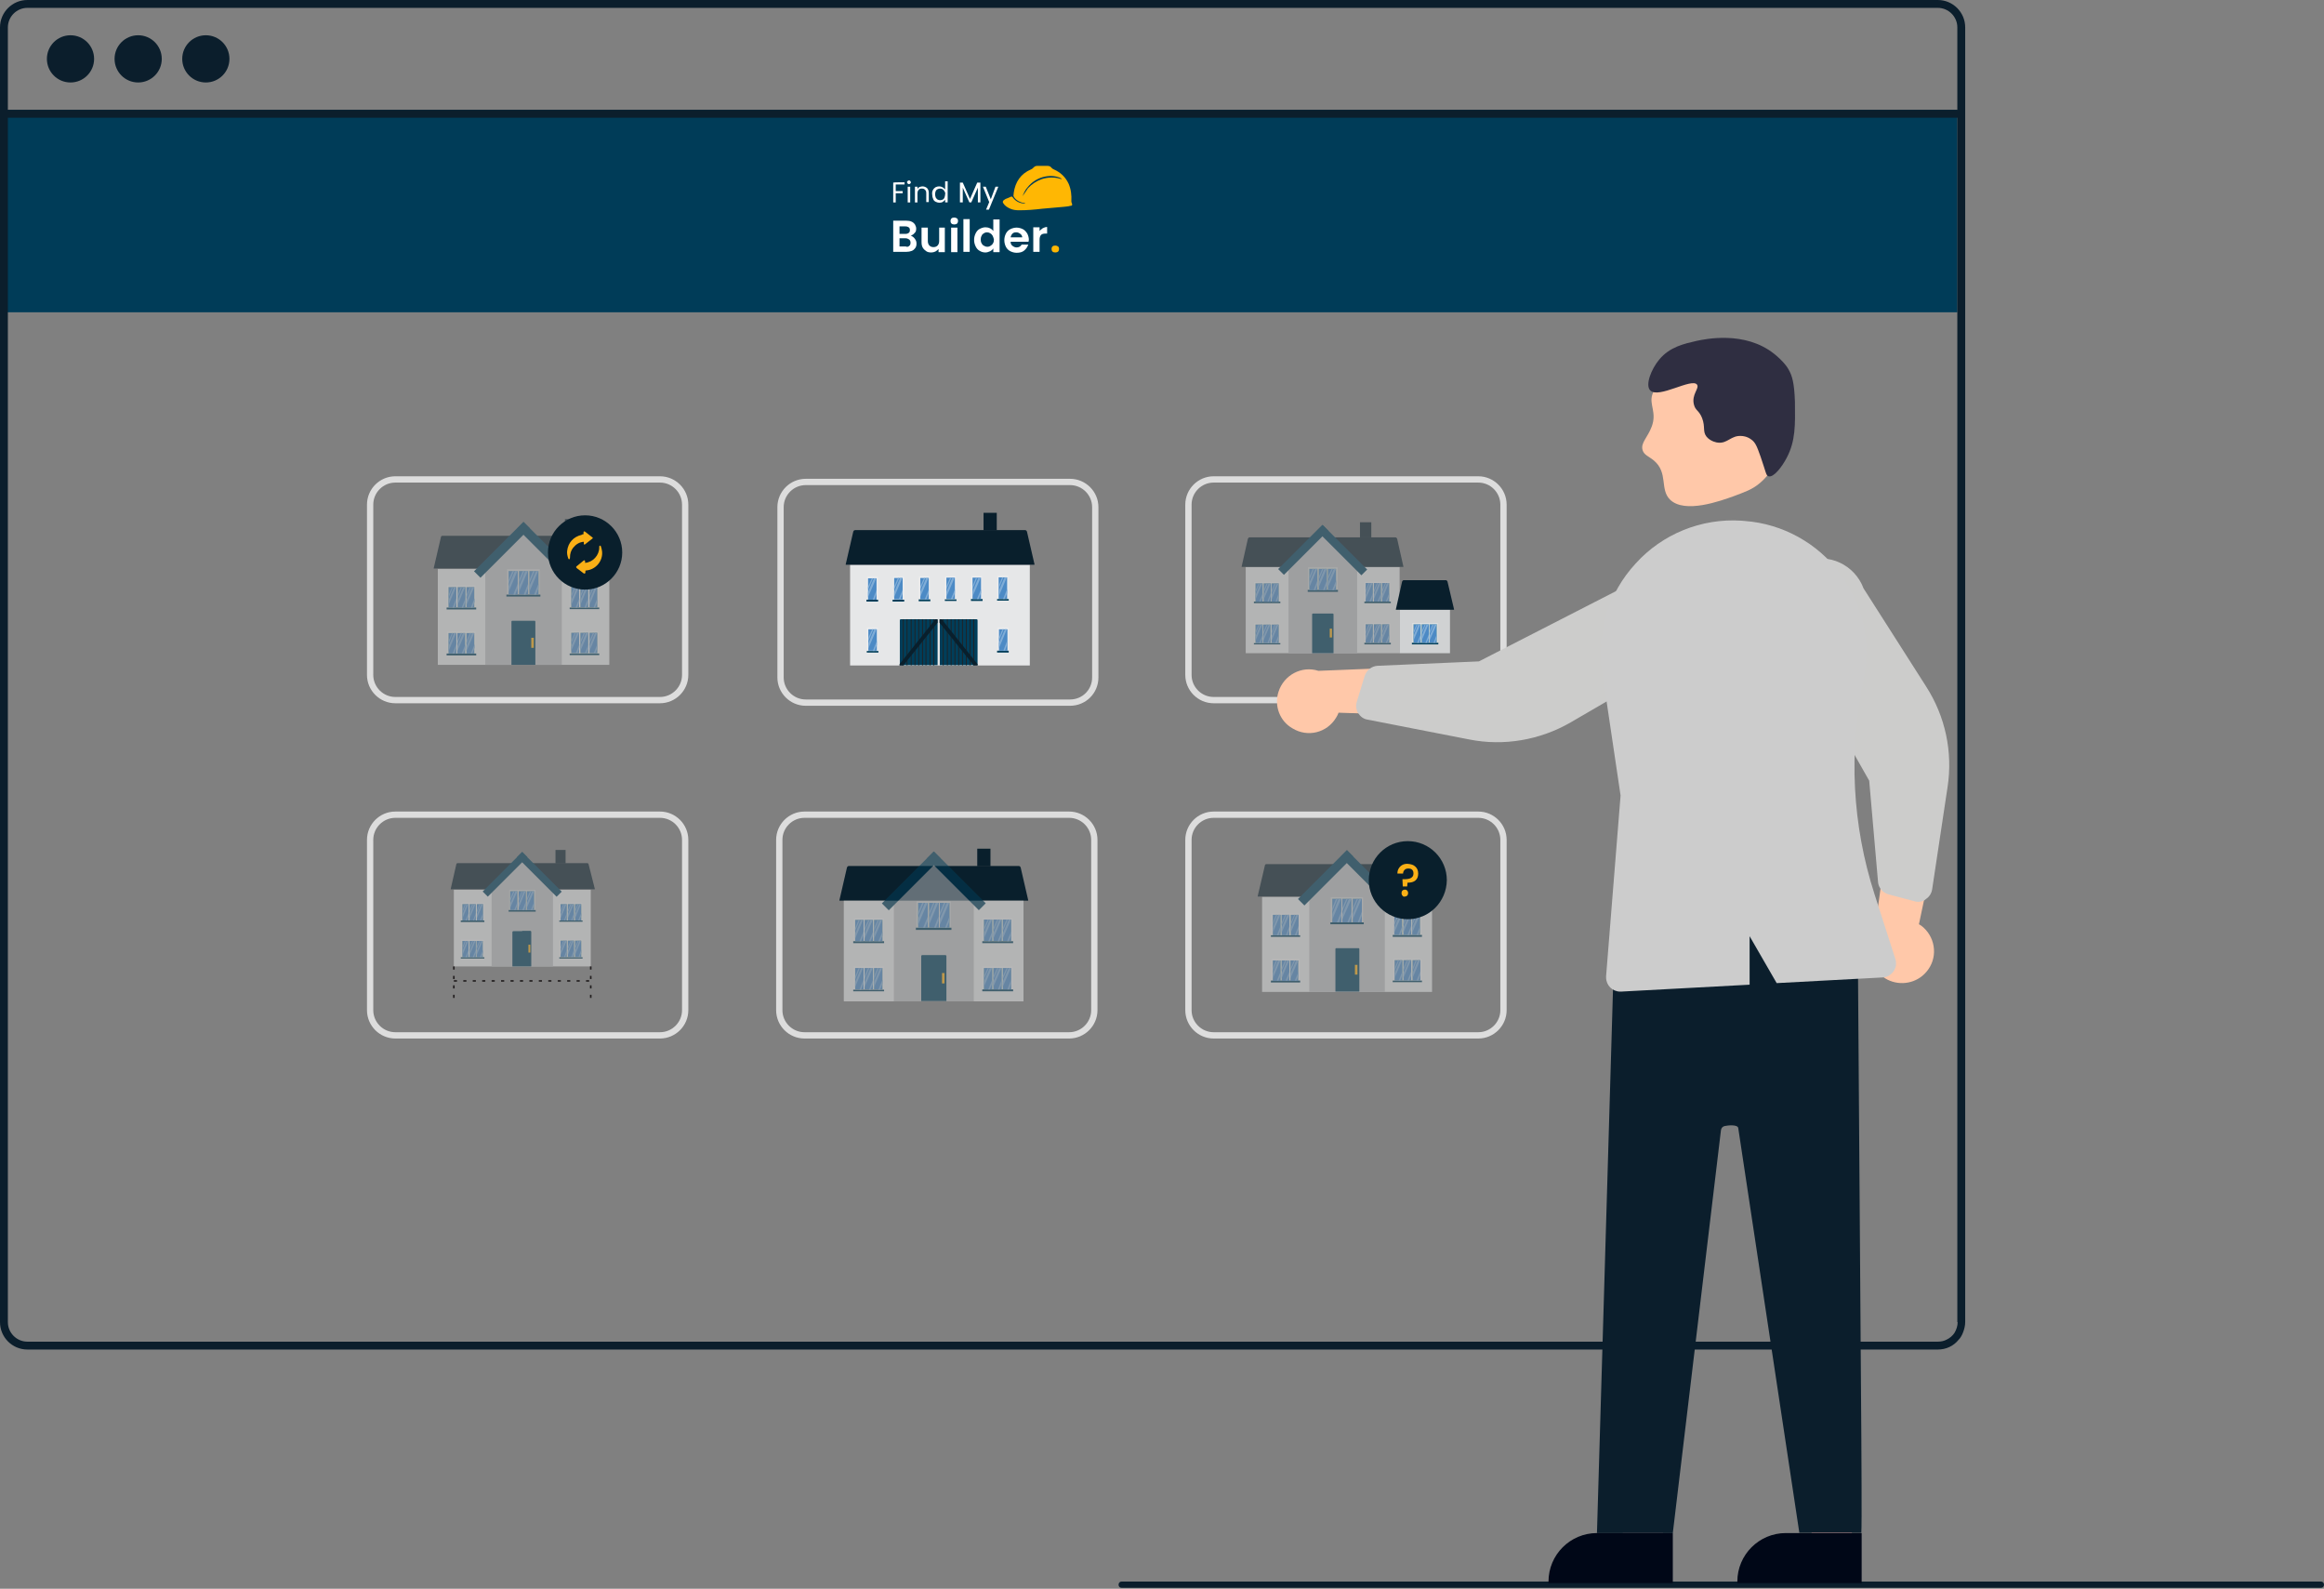 <svg xmlns="http://www.w3.org/2000/svg" xmlns:xlink="http://www.w3.org/1999/xlink" id="Layer_1" x="0px" y="0px" viewBox="0 0 738.4 504.7" style="enable-background:new 0 0 738.4 504.7;" xml:space="preserve"><rect x="0" y="0" width="738.4" height="504.7" fill="#808080" stroke="none"/><style type="text/css">	.st0{fill:#003C58;}	.st1{fill:#0B1E2C;}	.st2{fill:none;stroke:#DDDDDD;stroke-width:2;stroke-miterlimit:10;}	.st3{fill:#FFFFFF;}	.st4{fill:#FFB703;}	.st5{fill:#E6E6E6;}	.st6{fill:#FFC8A9;}	.st7{fill:#FFB8B8;}	.st8{fill:#000717;}	.st9{fill:#CCCCCB;}	.st10{fill:#CCCCCC;}	.st11{fill:#2F2E41;}	.st12{opacity:0.5;}	.st13{fill:#E6E7E8;}	.st14{fill:#091F2C;}	.st15{fill:#BBBDBF;}	.st16{fill:#003E5A;}	.st17{fill:#FBB016;}	.st18{opacity:0.3;fill:#FFFFFF;}	.st19{opacity:0.3;fill:#FFF100;}	.st20{fill:#4C8AC5;}	.st21{fill:#80ADD7;}	.st22{fill:#091F2C;stroke:#231F20;stroke-width:0.25;stroke-miterlimit:10;}	.st23{fill:none;stroke:#231F20;stroke-width:0.5;stroke-miterlimit:10;stroke-dasharray:1,2;}	.st24{fill:#D0D2D3;}</style><rect x="1.2" y="34.9" class="st0" width="620.7" height="64.3"></rect><path class="st1" d="M615.7,0H8.7C3.9,0,0,3.9,0,8.7V420c0,4.8,3.9,8.7,8.7,8.7h607c2.6,0,5-1.1,6.6-3.1c0.1-0.1,0.1-0.2,0.2-0.2  c0.5-0.6,0.9-1.3,1.2-2.1c0.4-1,0.7-2.2,0.7-3.3V8.7C624.4,3.9,620.5,0,615.7,0z M622,420c0,1.2-0.4,2.4-1,3.4  c-0.6,0.9-1.4,1.6-2.4,2.1c-0.9,0.5-1.9,0.7-2.9,0.7H8.7c-3.4,0-6.2-2.8-6.2-6.2V8.7c0-3.4,2.8-6.2,6.2-6.2h607  c3.4,0,6.2,2.8,6.2,6.2V420z"></path><rect x="1.2" y="34.9" class="st1" width="622" height="2.5"></rect><path class="st2" d="M209.7,222.4h-84.1c-4.4,0-8-3.6-8-8v-54.1c0-4.4,3.6-8,8-8h84.1c4.4,0,8,3.6,8,8v54.1  C217.7,218.8,214.1,222.4,209.7,222.4z"></path><path class="st2" d="M469.7,222.4h-84.1c-4.4,0-8-3.6-8-8v-54.1c0-4.4,3.6-8,8-8h84.1c4.4,0,8,3.6,8,8v54.1  C477.7,218.8,474.1,222.4,469.7,222.4z"></path><path class="st2" d="M209.7,328.9h-84.1c-4.4,0-8-3.6-8-8v-54.1c0-4.4,3.6-8,8-8h84.1c4.4,0,8,3.6,8,8v54.1  C217.7,325.3,214.1,328.9,209.7,328.9z"></path><path class="st2" d="M339.7,328.9h-84.1c-4.4,0-8-3.6-8-8v-54.1c0-4.4,3.6-8,8-8h84.1c4.4,0,8,3.6,8,8v54.1  C347.7,325.3,344.1,328.9,339.7,328.9z"></path><path class="st2" d="M469.7,328.9h-84.1c-4.4,0-8-3.6-8-8v-54.1c0-4.4,3.6-8,8-8h84.1c4.4,0,8,3.6,8,8v54.1  C477.7,325.3,474.1,328.9,469.7,328.9z"></path><g>	<path class="st3" d="M290.7,75.9c0.4,0.5,0.5,1,0.5,1.5c0,0.5-0.1,1-0.4,1.4c-0.3,0.4-0.6,0.7-1.1,0.9c-0.5,0.2-1.1,0.3-1.7,0.3   h-4.2v-9.9h4.1c0.7,0,1.3,0.1,1.7,0.3c0.5,0.2,0.8,0.5,1.1,0.9c0.2,0.4,0.4,0.8,0.4,1.3c0,0.6-0.1,1.1-0.5,1.4   c-0.3,0.4-0.7,0.7-1.2,0.8C289.9,75.1,290.4,75.4,290.7,75.9z M285.8,74.3h1.8c0.5,0,0.8-0.1,1.1-0.3c0.3-0.2,0.4-0.5,0.4-0.9   c0-0.4-0.1-0.7-0.4-0.9c-0.3-0.2-0.6-0.3-1.1-0.3h-1.8V74.3z M288.9,78.1c0.3-0.2,0.4-0.6,0.4-1c0-0.4-0.1-0.7-0.4-1   c-0.3-0.2-0.7-0.4-1.1-0.4h-2v2.6h2C288.2,78.5,288.6,78.4,288.9,78.1z"></path>	<path class="st3" d="M300.2,72.3v7.8h-2v-1c-0.3,0.3-0.6,0.6-1,0.8c-0.4,0.2-0.9,0.3-1.3,0.3c-0.6,0-1.2-0.1-1.6-0.4   s-0.8-0.6-1.1-1.1c-0.3-0.5-0.4-1.1-0.4-1.8v-4.6h2v4.3c0,0.6,0.2,1.1,0.5,1.4c0.3,0.3,0.7,0.5,1.3,0.5c0.6,0,1-0.2,1.3-0.5   s0.5-0.8,0.5-1.4v-4.3H300.2L300.2,72.3z"></path>	<path class="st3" d="M302.3,71c-0.2-0.2-0.3-0.5-0.3-0.8s0.1-0.6,0.3-0.8c0.2-0.2,0.5-0.3,0.9-0.3c0.3,0,0.6,0.1,0.9,0.3   c0.2,0.2,0.3,0.5,0.3,0.8s-0.1,0.6-0.3,0.8c-0.2,0.2-0.5,0.3-0.9,0.3C302.8,71.3,302.5,71.2,302.3,71z M304.2,72.3v7.8h-2v-7.8   C302.2,72.3,304.2,72.3,304.2,72.3z"></path>	<path class="st3" d="M308.1,69.6v10.4h-2V69.6C306.1,69.6,308.1,69.6,308.1,69.6z"></path>	<path class="st3" d="M310,74.1c0.3-0.6,0.7-1.1,1.3-1.4c0.6-0.3,1.2-0.5,1.8-0.5c0.5,0,1,0.1,1.4,0.3c0.5,0.2,0.8,0.5,1.1,0.9v-3.7   h2v10.4h-2v-1.2c-0.2,0.4-0.6,0.7-1,0.9c-0.4,0.2-1,0.4-1.5,0.4c-0.7,0-1.3-0.2-1.8-0.5c-0.6-0.3-1-0.8-1.3-1.4   c-0.3-0.6-0.5-1.3-0.5-2.1C309.5,75.4,309.7,74.7,310,74.1z M315.4,74.9c-0.2-0.3-0.4-0.6-0.8-0.8c-0.3-0.2-0.7-0.3-1-0.3   c-0.4,0-0.7,0.1-1,0.3c-0.3,0.2-0.6,0.4-0.7,0.8c-0.2,0.3-0.3,0.7-0.3,1.2c0,0.5,0.1,0.9,0.3,1.2c0.2,0.4,0.4,0.6,0.8,0.8   c0.3,0.2,0.7,0.3,1,0.3c0.4,0,0.7-0.1,1-0.3c0.3-0.2,0.6-0.4,0.8-0.8c0.2-0.3,0.3-0.7,0.3-1.2C315.7,75.7,315.6,75.3,315.4,74.9z"></path>	<path class="st3" d="M326.8,76.8h-5.7c0,0.6,0.2,1,0.6,1.3s0.8,0.5,1.3,0.5c0.7,0,1.3-0.3,1.6-0.9h2.1c-0.2,0.7-0.7,1.4-1.3,1.9   c-0.6,0.5-1.4,0.7-2.4,0.7c-0.7,0-1.4-0.2-2-0.5s-1.1-0.8-1.4-1.4c-0.3-0.6-0.5-1.3-0.5-2.1c0-0.8,0.2-1.5,0.5-2.1s0.8-1.1,1.4-1.4   c0.6-0.3,1.3-0.5,2-0.5c0.7,0,1.4,0.2,2,0.5c0.6,0.3,1,0.8,1.4,1.4c0.3,0.6,0.5,1.3,0.5,2C326.9,76.3,326.8,76.6,326.8,76.8z    M324.8,75.5c0-0.5-0.2-0.9-0.6-1.2c-0.4-0.3-0.8-0.5-1.3-0.5c-0.5,0-0.9,0.1-1.2,0.4c-0.3,0.3-0.5,0.7-0.6,1.2H324.8z"></path>	<path class="st3" d="M331.3,72.5c0.4-0.2,0.9-0.4,1.4-0.4v2.1h-0.5c-0.6,0-1.1,0.1-1.4,0.4c-0.3,0.3-0.5,0.8-0.5,1.5v3.9h-2v-7.8h2   v1.2C330.5,73.1,330.9,72.8,331.3,72.5z"></path>	<g>		<path class="st3" d="M287.4,57.9v0.7h-2.8v2.1h2.2v0.7h-2.2v2.9h-0.8v-6.3C283.8,57.9,287.4,57.9,287.4,57.9z"></path>		<path class="st3" d="M288.4,58.3c-0.1-0.1-0.2-0.2-0.2-0.4c0-0.2,0-0.3,0.2-0.4s0.2-0.2,0.4-0.2c0.1,0,0.3,0,0.4,0.2    c0.1,0.1,0.2,0.2,0.2,0.4c0,0.2,0,0.3-0.2,0.4c-0.1,0.1-0.2,0.2-0.4,0.2S288.5,58.4,288.4,58.3z M289.2,59.3v5h-0.8v-5H289.2z"></path>		<path class="st3" d="M294.5,59.7c0.4,0.4,0.6,0.9,0.6,1.6v2.9h-0.8v-2.8c0-0.5-0.1-0.9-0.4-1.1c-0.2-0.3-0.6-0.4-1-0.4    s-0.8,0.1-1,0.4c-0.3,0.3-0.4,0.7-0.4,1.2v2.8h-0.8v-5h0.8V60c0.2-0.3,0.4-0.5,0.7-0.6c0.3-0.1,0.6-0.2,0.9-0.2    C293.6,59.2,294.1,59.4,294.5,59.7z"></path>		<path class="st3" d="M296.4,60.4c0.2-0.4,0.5-0.7,0.8-0.9c0.4-0.2,0.8-0.3,1.2-0.3c0.4,0,0.7,0.1,1.1,0.3c0.3,0.2,0.6,0.4,0.8,0.7    v-2.6h0.8v6.7h-0.8v-0.9c-0.2,0.3-0.4,0.5-0.7,0.7c-0.3,0.2-0.7,0.3-1.1,0.3c-0.4,0-0.8-0.1-1.2-0.3c-0.4-0.2-0.7-0.5-0.8-0.9    c-0.2-0.4-0.3-0.8-0.3-1.3C296.1,61.2,296.2,60.8,296.4,60.4z M300.1,60.8c-0.1-0.3-0.4-0.5-0.6-0.7c-0.3-0.1-0.5-0.2-0.8-0.2    s-0.6,0.1-0.8,0.2c-0.3,0.1-0.5,0.4-0.6,0.6c-0.1,0.3-0.2,0.6-0.2,1s0.1,0.7,0.2,1c0.1,0.3,0.4,0.5,0.6,0.7    c0.3,0.1,0.5,0.2,0.8,0.2s0.6-0.1,0.8-0.2c0.3-0.1,0.5-0.4,0.6-0.7c0.1-0.3,0.2-0.6,0.2-1C300.4,61.4,300.3,61.1,300.1,60.8z"></path>		<path class="st3" d="M311.5,58v6.3h-0.8v-4.7l-2.1,4.7h-0.6l-2.1-4.7v4.7H305V58h0.9l2.3,5.2l2.3-5.2H311.5z"></path>		<path class="st3" d="M317.2,59.3l-3,7.3h-0.9l1-2.4l-2-4.9h0.9l1.6,4l1.5-4C316.3,59.3,317.2,59.3,317.2,59.3z"></path>	</g>	<path class="st4" d="M340.5,64.4c-0.1-0.1-0.1-0.3-0.1-0.5c0.1-1.9-0.1-3.8-0.9-5.6c-1-2.1-2.6-3.6-4.7-4.5   c-0.3-0.1-0.5-0.3-0.7-0.5c-0.3-0.4-0.7-0.6-1.2-0.6c-1.1,0-2.3,0-3.4,0c-0.5,0-0.8,0.2-1.2,0.6c-0.2,0.2-0.4,0.4-0.7,0.5   c-3.3,1.4-5,4-5.5,7.4c0,0.4-0.1,0.7-0.1,1.1c0.8,1.5,2.2,2,3.8,2.3c-0.2,0.1-0.3,0.1-0.4,0.1c-1.5-0.2-2.7-0.7-3.6-2   c-0.1-0.1-0.3-0.2-0.4-0.3c-0.7,0.3-1.3,0.6-1.9,0.8c-0.2,0.1-0.4,0.3-0.6,0.4c-0.3,0.3-0.4,0.6-0.1,1c0.5,0.8,1.3,1.3,2.2,1.7   c0.9,0.4,1.9,0.5,2.8,0.5c2.5,0,4.9-0.2,7.4-0.5c2.3-0.2,4.6-0.4,6.8-0.6c0.7-0.1,1.4-0.1,2-0.3C340.7,65.4,340.8,65.1,340.5,64.4z    M336.9,56.8c-2-0.6-4-0.5-5.9,0.1c-1.7,0.6-3.2,1.6-4.4,2.9c-0.5,0.8-1.1,1.6-1.7,2.5c0.4-1,0.8-1.9,1.5-2.7c3-3.9,8.2-4.5,11-2.8   C337.2,56.9,337.1,56.9,336.9,56.8z"></path>	<g>		<path class="st4" d="M334.4,79.9c-0.2-0.2-0.3-0.5-0.3-0.8s0.1-0.6,0.3-0.8c0.2-0.2,0.5-0.3,0.9-0.3c0.3,0,0.6,0.1,0.9,0.3    c0.2,0.2,0.3,0.5,0.3,0.8s-0.1,0.6-0.3,0.8c-0.2,0.2-0.5,0.3-0.9,0.3S334.6,80.1,334.4,79.9z"></path>	</g></g><circle class="st1" cx="22.4" cy="18.7" r="7.5"></circle><circle class="st1" cx="43.9" cy="18.7" r="7.5"></circle><circle class="st1" cx="65.4" cy="18.7" r="7.5"></circle><path class="st5" d="M467.8,226.2c-0.5,0.5-1.3,0.5-1.8,0l-4.8-4.8c-0.2-0.2-0.6-0.2-0.8,0l-4.8,4.8c-0.5,0.5-1.3,0.5-1.8,0  s-0.5-1.3,0-1.8l0,0l4.8-4.8c0.2-0.2,0.2-0.6,0-0.8l-4.8-4.8c-0.5-0.5-0.5-1.3,0-1.8s1.3-0.5,1.8,0l0,0l4.8,4.8  c0.2,0.2,0.6,0.2,0.8,0l4.8-4.8c0.5-0.5,1.3-0.5,1.8,0s0.5,1.3,0,1.8l-4.8,4.8c-0.2,0.2-0.2,0.6,0,0.8l4.8,4.8  C468.3,224.9,468.3,225.7,467.8,226.2z"></path><path class="st1" d="M737.4,504.4h-381c-0.6,0-1-0.4-1-1s0.4-1,1-1h381c0.6,0,1,0.4,1,1S738,504.4,737.4,504.4z"></path><path class="st6" d="M410.7,231.4c4.8,2.9,10.9,1.4,13.8-3.4c0.3-0.5,0.6-1,0.8-1.6l35.7,1.2l-9.7-15.8l-32.4,1.3  c-5.3-1.7-11,1.3-12.7,6.7C404.8,224.2,406.6,229.1,410.7,231.4L410.7,231.4z"></path><path class="st6" d="M612,308.8c3.7-4.2,3.2-10.5-0.9-14.2c-0.4-0.4-0.9-0.7-1.4-1l7.4-35l-17.3,6.8l-4.4,32.2  c-2.6,5-0.6,11.1,4.3,13.6C603.9,313.3,609,312.3,612,308.8z"></path><polygon class="st7" points="528.4,491 516.1,491 510.3,443.7 528.4,443.7 "></polygon><path class="st8" d="M531.5,502.9l-39.5,0v-0.5c0-8.5,6.9-15.4,15.4-15.4c0,0,0,0,0,0h0l24.1,0L531.5,502.9z"></path><polygon class="st7" points="588.4,491 576.1,491 570.3,443.7 588.4,443.7 "></polygon><path class="st8" d="M591.5,502.9l-39.5,0v-0.5c0-8.5,6.9-15.4,15.4-15.4c0,0,0,0,0,0h0l24.1,0L591.5,502.9z"></path><path class="st1" d="M507.4,487l5.5-186.4l0.3-0.1c30.4-11,55.6-10.2,76.9,2.5l0.2,0.1l1.1,153.4c0,2,0.2,28.4,0,30.4h-0.7  c0,0,0,0,0,0h-19l-19.4-128.5l0,0c-0.1-1.3-3.5-0.9-4.3-0.7c-0.6,0.1-1.1,0.6-1.2,1.3l-15.3,128"></path><path class="st6" d="M546.5,110.8c12.4,0.9,19.7,14.1,20.1,24.3c0,1,0.3,11.9-7.5,18.4c-2.5,2.1-4.8,2.8-8.2,4.1  c-4.2,1.5-15.6,5.7-20.3,1.1c-3.3-3.3-0.5-8.5-5.1-12.4c-1.7-1.4-3.1-1.7-3.6-3.3c-0.7-2.3,1.6-4,2.9-7.5c1.7-4.5-0.9-7,0.2-10.2  C527.2,118.4,536.2,110,546.5,110.8z"></path><path class="st9" d="M431.1,225.6c-0.3-0.9-0.3-1.8,0-2.7l2.5-8.2c0.6-1.8,2.2-3.1,4.1-3.2l32.2-1.4l52.3-26.8  c7.6-2.4,15.8,1.8,18.2,9.4c2.4,7.6-1.8,15.8-9.4,18.2c0,0,0,0,0,0l-32,18.6c-9.7,5.6-21.2,7.6-32.2,5.4l-32.3-6.3  c-1.3-0.2-2.3-1-3-2.1C431.3,226.3,431.2,226,431.1,225.6z"></path><path class="st9" d="M611,286.2c-0.9,0.3-1.8,0.4-2.7,0.1l-8.3-2.2c-1.8-0.5-3.2-2.1-3.3-4l-2.8-32.1l-29-51.1  c-2.8-7.5,1.1-15.8,8.6-18.6c7.5-2.8,15.8,1.1,18.6,8.6c0,0,0,0,0,0l19.9,31.2c6.1,9.5,8.5,20.8,6.8,31.9l-4.9,32.5  c-0.2,1.3-0.9,2.4-2,3.1C611.6,285.9,611.3,286.1,611,286.2z"></path><path class="st10" d="M519.7,179c8.5-9.4,20.9-14.4,33.5-13.6c0.4,0,0.8,0.1,1.2,0.1h0c12,0.9,23,7,30.2,16.6  c7.3,9.8,10,22.2,7.5,34.1c-4.8,22.5-3.6,45.9,3.5,67.9l6.6,20.5c0.8,2.4-0.5,4.9-2.9,5.7c-0.4,0.1-0.8,0.2-1.1,0.2l-33.7,1.8  l-8.6-14.9v15.4l-40.9,2.2c-0.1,0-0.2,0-0.2,0c-2.5,0-4.5-2-4.5-4.5c0-0.1,0-0.2,0-0.4l4.6-57.4l-5.8-39  C507.1,201.2,511,188.4,519.7,179z"></path><path class="st11" d="M563.7,112.4c3,2.4,4.4,4.5,4.7,5.2c1,1.8,1.7,4,1.9,10c0.1,7.4,0.2,12.5-2.6,17.8c-1.5,2.9-4.2,6.4-5.8,5.9  c-0.8-0.2-0.8-1.3-2.5-6.2c-1.2-3.4-1.7-4.6-3-5.5c-1.3-1-2.8-1.1-3-1.1c-3.4-0.3-4.5,2.5-7.6,2.1c-0.2,0-2.3-0.3-3.6-1.9  c-1.3-1.7-0.3-3-1.4-5.9c-1-2.5-2.1-2.3-2.6-4.3c-0.8-3.2,1.8-5.1,1-6.3c-1.6-2.3-12.3,4.6-14.9,1.8c-1.6-1.7,0.3-6.7,2.9-9.8  c3.3-4,7.9-5,11.8-5.9C541.8,107.7,554.4,105,563.7,112.4z"></path><g>	<g class="st12">		<polygon class="st13" points="166.3,180.7 139.1,180.7 139.1,211.2 166.3,211.2 193.6,211.2 193.6,180.7   "></polygon>		<path class="st14" d="M192.7,170.6c-0.1-0.3-0.3-0.4-0.5-0.4h-25.8h-25.8c-0.3,0-0.5,0.2-0.5,0.4l-2.3,9.9c0,0.1,0,0.1,0.1,0.1    h28.5h28.5c0.1,0,0.1-0.1,0.1-0.1L192.7,170.6z"></path>		<polygon class="st15" points="154.2,179.7 166.3,167.6 178.5,179.7 178.5,211.2 154.2,211.2   "></polygon>		<path class="st16" d="M166.3,197.2h-3.5c-0.2,0-0.3,0.1-0.3,0.3v13.7h3.8h3.8v-13.7c0-0.2-0.1-0.3-0.3-0.3H166.3z"></path>		<rect x="168.8" y="202.6" class="st17" width="0.8" height="3.2"></rect>		<g>							<rect x="148.4" y="173.2" transform="matrix(0.707 -0.707 0.707 0.707 -76.765 163.946)" class="st16" width="22.2" height="2.9"></rect>							<rect x="162" y="173.2" transform="matrix(-0.707 -0.707 0.707 -0.707 172.093 420.556)" class="st16" width="22.2" height="2.9"></rect>		</g>		<g>			<rect x="142.1" y="186" class="st18" width="9" height="7"></rect>			<rect x="142.5" y="186.5" class="st19" width="2.5" height="6.5"></rect>			<rect x="145.4" y="186.5" class="st19" width="2.5" height="6.5"></rect>			<rect x="148.2" y="186.5" class="st19" width="2.5" height="6.5"></rect>			<polygon class="st16" points="146.6,193 141.9,193 141.9,193.6 146.6,193.6 151.3,193.6 151.3,193    "></polygon>			<g>				<rect x="142.5" y="186.5" class="st20" width="2.5" height="6.5"></rect>				<polygon class="st21" points="142.5,190 143.9,186.5 143.6,186.5 142.5,189.1     "></polygon>				<polygon class="st21" points="142.5,192.2 144.9,186.5 144.3,186.5 142.5,190.7     "></polygon>				<polygon class="st21" points="145,191.2 145,190 143.8,193 144.3,193     "></polygon>			</g>			<g>				<rect x="145.4" y="186.5" class="st20" width="2.5" height="6.5"></rect>				<polygon class="st21" points="145.4,190 146.8,186.5 146.4,186.5 145.4,189.1     "></polygon>				<polygon class="st21" points="145.4,192.2 147.8,186.5 147.2,186.5 145.4,190.7     "></polygon>				<polygon class="st21" points="147.9,191.2 147.9,190 146.7,193 147.2,193     "></polygon>			</g>			<g>				<rect x="148.2" y="186.5" class="st20" width="2.5" height="6.5"></rect>				<polygon class="st21" points="148.2,190 149.7,186.5 149.3,186.5 148.2,189.1     "></polygon>				<polygon class="st21" points="148.2,192.2 150.7,186.5 150,186.5 148.2,190.7     "></polygon>				<polygon class="st21" points="150.8,191.2 150.8,190 149.6,193 150.1,193     "></polygon>			</g>		</g>		<g>			<rect x="161.1" y="180.8" class="st18" width="10.4" height="8"></rect>			<rect x="161.6" y="181.4" class="st19" width="2.9" height="7.5"></rect>			<rect x="164.9" y="181.4" class="st19" width="2.9" height="7.5"></rect>			<rect x="168.2" y="181.4" class="st19" width="2.9" height="7.5"></rect>			<polygon class="st16" points="166.3,188.9 160.9,188.9 160.9,189.5 166.3,189.5 171.7,189.5 171.7,188.9    "></polygon>			<g>				<rect x="161.6" y="181.4" class="st20" width="2.9" height="7.5"></rect>				<polygon class="st21" points="161.6,185.4 163.3,181.4 162.8,181.4 161.6,184.3     "></polygon>				<polygon class="st21" points="161.6,188 164.4,181.4 163.6,181.4 161.6,186.2     "></polygon>				<polygon class="st21" points="164.5,186.8 164.5,185.4 163.1,188.9 163.7,188.9     "></polygon>			</g>			<g>				<rect x="164.9" y="181.4" class="st20" width="2.9" height="7.5"></rect>				<polygon class="st21" points="164.9,185.4 166.6,181.4 166.1,181.4 164.9,184.3     "></polygon>				<polygon class="st21" points="164.9,188 167.7,181.4 166.9,181.4 164.9,186.2     "></polygon>				<polygon class="st21" points="167.8,186.8 167.8,185.4 166.4,188.9 167,188.9     "></polygon>			</g>			<g>				<rect x="168.2" y="181.4" class="st20" width="2.9" height="7.5"></rect>				<polygon class="st21" points="168.2,185.4 169.9,181.4 169.4,181.4 168.2,184.3     "></polygon>				<polygon class="st21" points="168.2,188 171,181.4 170.3,181.4 168.2,186.2     "></polygon>				<polygon class="st21" points="171.1,186.8 171.1,185.4 169.7,188.9 170.3,188.9     "></polygon>			</g>		</g>		<g>			<rect x="142.1" y="200.6" class="st18" width="9" height="7"></rect>			<rect x="142.5" y="201.1" class="st19" width="2.5" height="6.5"></rect>			<rect x="145.3" y="201.1" class="st19" width="2.5" height="6.5"></rect>			<rect x="148.2" y="201.1" class="st19" width="2.5" height="6.5"></rect>			<polygon class="st16" points="146.6,207.6 141.9,207.6 141.9,208.2 146.6,208.2 151.3,208.2 151.3,207.6    "></polygon>			<g>				<rect x="142.5" y="201.1" class="st20" width="2.5" height="6.5"></rect>				<polygon class="st21" points="142.5,204.6 143.9,201.1 143.6,201.1 142.5,203.7     "></polygon>				<polygon class="st21" points="142.5,206.9 144.9,201.1 144.3,201.1 142.5,205.3     "></polygon>				<polygon class="st21" points="145,205.8 145,204.6 143.8,207.6 144.3,207.6     "></polygon>			</g>			<g>				<rect x="145.3" y="201.1" class="st20" width="2.5" height="6.5"></rect>				<polygon class="st21" points="145.3,204.6 146.8,201.1 146.4,201.1 145.3,203.7     "></polygon>				<polygon class="st21" points="145.3,206.9 147.8,201.1 147.1,201.1 145.3,205.3     "></polygon>				<polygon class="st21" points="147.9,205.8 147.9,204.6 146.7,207.6 147.2,207.6     "></polygon>			</g>			<g>				<rect x="148.2" y="201.1" class="st20" width="2.5" height="6.5"></rect>				<polygon class="st21" points="148.2,204.6 149.7,201.1 149.3,201.1 148.2,203.7     "></polygon>				<polygon class="st21" points="148.2,206.9 150.7,201.1 150,201.1 148.2,205.3     "></polygon>				<polygon class="st21" points="150.8,205.8 150.8,204.6 149.6,207.6 150,207.6     "></polygon>			</g>		</g>		<g>			<rect x="181.1" y="200.6" class="st18" width="9" height="7"></rect>			<rect x="181.5" y="201" class="st19" width="2.5" height="6.5"></rect>			<rect x="184.4" y="201" class="st19" width="2.5" height="6.5"></rect>			<rect x="187.3" y="201" class="st19" width="2.5" height="6.5"></rect>			<polygon class="st16" points="185.7,207.6 181,207.6 181,208.1 185.7,208.1 190.4,208.1 190.4,207.6    "></polygon>			<g>				<rect x="181.5" y="201" class="st20" width="2.5" height="6.5"></rect>				<polygon class="st21" points="181.5,204.5 183,201 182.6,201 181.5,203.6     "></polygon>				<polygon class="st21" points="181.5,206.8 184,201 183.3,201 181.5,205.3     "></polygon>				<polygon class="st21" points="184.1,205.8 184.1,204.6 182.9,207.6 183.4,207.6     "></polygon>			</g>			<g>				<rect x="184.4" y="201" class="st20" width="2.5" height="6.5"></rect>				<polygon class="st21" points="184.4,204.5 185.9,201 185.5,201 184.4,203.6     "></polygon>				<polygon class="st21" points="184.4,206.8 186.9,201 186.2,201 184.4,205.3     "></polygon>				<polygon class="st21" points="187,205.8 187,204.6 185.8,207.6 186.2,207.6     "></polygon>			</g>			<g>				<rect x="187.3" y="201" class="st20" width="2.5" height="6.5"></rect>				<polygon class="st21" points="187.3,204.5 188.8,201 188.4,201 187.3,203.6     "></polygon>				<polygon class="st21" points="187.3,206.8 189.7,201 189.1,201 187.3,205.3     "></polygon>				<polygon class="st21" points="189.8,205.8 189.8,204.6 188.6,207.6 189.1,207.6     "></polygon>			</g>		</g>		<g>			<rect x="181.1" y="186" class="st18" width="9" height="7"></rect>			<rect x="181.5" y="186.4" class="st19" width="2.5" height="6.5"></rect>			<rect x="184.4" y="186.4" class="st19" width="2.5" height="6.5"></rect>			<rect x="187.3" y="186.4" class="st19" width="2.5" height="6.5"></rect>			<polygon class="st16" points="185.7,193 181,193 181,193.5 185.7,193.5 190.4,193.5 190.4,193    "></polygon>			<g>				<rect x="181.5" y="186.4" class="st20" width="2.5" height="6.5"></rect>				<polygon class="st21" points="181.5,189.9 183,186.4 182.6,186.4 181.5,189     "></polygon>				<polygon class="st21" points="181.5,192.2 184,186.4 183.3,186.4 181.5,190.7     "></polygon>				<polygon class="st21" points="184.1,191.2 184.1,190 182.9,193 183.4,193     "></polygon>			</g>			<g>				<rect x="184.4" y="186.4" class="st20" width="2.5" height="6.5"></rect>				<polygon class="st21" points="184.4,189.9 185.9,186.4 185.5,186.4 184.4,189     "></polygon>				<polygon class="st21" points="184.4,192.2 186.8,186.4 186.2,186.4 184.4,190.7     "></polygon>				<polygon class="st21" points="186.9,191.2 186.9,190 185.7,193 186.2,193     "></polygon>			</g>			<g>				<rect x="187.3" y="186.4" class="st20" width="2.5" height="6.5"></rect>				<polygon class="st21" points="187.3,189.9 188.7,186.4 188.4,186.4 187.3,189     "></polygon>				<polygon class="st21" points="187.3,192.2 189.7,186.4 189.1,186.4 187.3,190.7     "></polygon>				<polygon class="st21" points="189.8,191.2 189.8,190 188.6,193 189.1,193     "></polygon>			</g>		</g>		<rect x="179.5" y="164.9" class="st14" width="4" height="5.4"></rect>	</g>	<path class="st14" d="M185.9,187.3L185.9,187.3c-6.5,0-11.8-5.3-11.8-11.8v0c0-6.5,5.3-11.8,11.8-11.8h0c6.5,0,11.8,5.3,11.8,11.8   v0C197.7,182,192.4,187.3,185.9,187.3z"></path>	<g id="Lk7SqE_00000124122022423569681390000012620111543448981158_">		<g>			<path class="st17" d="M185.9,178.8c2.5-0.2,4.5-2.4,4.5-4.9c0-0.1,0-0.2,0-0.3c0-0.1,0.1-0.2,0.2-0.3c0.1,0.1,0.3,0.1,0.3,0.2     c0.2,0.5,0.3,1.1,0.4,1.7c0.3,3-2,5.7-4.9,6c-0.1,0-0.2,0-0.4,0.1c0,0.2,0,0.3,0,0.5c0,0.1-0.1,0.4-0.2,0.4c-0.1,0-0.3,0-0.4-0.1     c-0.6-0.4-1.1-0.9-1.7-1.3c-0.2-0.1-0.3-0.2-0.5-0.4c-0.2-0.2-0.2-0.3,0-0.5c0.7-0.6,1.5-1.2,2.2-1.8c0.1-0.1,0.2-0.1,0.3-0.1     c0.1,0,0.2,0.2,0.2,0.3C185.9,178.4,185.9,178.6,185.9,178.8z"></path>			<path class="st17" d="M185.4,169.7c0-0.2,0-0.4,0-0.6c0-0.3,0.2-0.4,0.5-0.2c0.8,0.6,1.5,1.2,2.3,1.8c0.2,0.1,0.2,0.3,0,0.4     c-0.8,0.6-1.5,1.2-2.3,1.8c-0.2,0.2-0.4,0.1-0.4-0.2c0-0.2,0-0.4,0-0.6c-1.4,0.1-2.5,0.8-3.4,1.9c-0.7,0.9-1,1.9-1,3.1     c0,0.1,0,0.1,0,0.2c-0.1,0.1-0.1,0.2-0.2,0.4c-0.1-0.1-0.3-0.1-0.3-0.2c-0.3-0.8-0.5-1.6-0.4-2.5c0.3-2.6,2-4.5,4.6-5.1     C184.9,169.8,185.1,169.7,185.4,169.7z"></path>		</g>	</g></g><g>	<path class="st14" d="M324.3,275.6c-0.1-0.3-0.3-0.5-0.6-0.5h-27h-27c-0.3,0-0.5,0.2-0.6,0.5l-2.4,10.4c0,0.1,0,0.1,0.1,0.1h29.9   h29.9c0.1,0,0.1-0.1,0.1-0.1L324.3,275.6z"></path>	<g class="st12">		<polygon class="st13" points="296.7,286.1 268.1,286.1 268.1,318.1 296.7,318.1 325.2,318.1 325.2,286.1   "></polygon>		<polygon class="st15" points="284,285.1 296.7,272.4 309.4,285.1 309.4,318.1 284,318.1   "></polygon>		<path class="st16" d="M296.7,303.4H293c-0.2,0-0.3,0.2-0.3,0.3v14.3h4h4v-14.3c0-0.2-0.2-0.3-0.3-0.3H296.7z"></path>		<rect x="299.3" y="309.1" class="st17" width="0.8" height="3.3"></rect>		<g>							<rect x="277.9" y="278.3" transform="matrix(0.707 -0.707 0.707 0.707 -113.037 286.693)" class="st16" width="23.3" height="3.1"></rect>							<rect x="292.2" y="278.3" transform="matrix(-0.707 -0.707 0.707 -0.707 320.827 692.48)" class="st16" width="23.3" height="3.1"></rect>		</g>		<g>			<rect x="271.3" y="291.7" class="st18" width="9.5" height="7.3"></rect>			<rect x="271.7" y="292.2" class="st19" width="2.7" height="6.8"></rect>			<rect x="274.7" y="292.2" class="st19" width="2.7" height="6.8"></rect>			<rect x="277.7" y="292.2" class="st19" width="2.7" height="6.8"></rect>			<polygon class="st16" points="276,299 271.1,299 271.1,299.6 276,299.6 280.9,299.6 280.9,299    "></polygon>			<g>				<rect x="271.7" y="292.2" class="st20" width="2.7" height="6.8"></rect>				<polygon class="st21" points="271.7,295.8 273.2,292.2 272.8,292.2 271.7,294.9     "></polygon>				<polygon class="st21" points="271.7,298.2 274.2,292.2 273.6,292.2 271.7,296.6     "></polygon>				<polygon class="st21" points="274.3,297.2 274.3,295.9 273.1,299 273.6,299     "></polygon>			</g>			<g>				<rect x="274.7" y="292.2" class="st20" width="2.7" height="6.8"></rect>				<polygon class="st21" points="274.7,295.8 276.3,292.2 275.9,292.2 274.7,294.9     "></polygon>				<polygon class="st21" points="274.7,298.2 277.3,292.2 276.6,292.2 274.7,296.6     "></polygon>				<polygon class="st21" points="277.4,297.2 277.4,295.9 276.1,299 276.6,299     "></polygon>			</g>			<g>				<rect x="277.7" y="292.2" class="st20" width="2.7" height="6.8"></rect>				<polygon class="st21" points="277.7,295.8 279.3,292.2 278.9,292.2 277.7,294.9     "></polygon>				<polygon class="st21" points="277.7,298.2 280.3,292.2 279.6,292.2 277.7,296.6     "></polygon>				<polygon class="st21" points="280.4,297.2 280.4,295.9 279.1,299 279.6,299     "></polygon>			</g>		</g>		<g>			<rect x="291.2" y="286.3" class="st18" width="10.9" height="8.4"></rect>			<rect x="291.7" y="286.8" class="st19" width="3.1" height="7.9"></rect>			<rect x="295.2" y="286.8" class="st19" width="3.1" height="7.9"></rect>			<rect x="298.6" y="286.8" class="st19" width="3.1" height="7.9"></rect>			<polygon class="st16" points="296.7,294.7 291,294.7 291,295.4 296.7,295.4 302.3,295.4 302.3,294.7    "></polygon>			<g>				<rect x="291.7" y="286.8" class="st20" width="3.1" height="7.9"></rect>				<polygon class="st21" points="291.7,291 293.5,286.8 293,286.8 291.7,289.9     "></polygon>				<polygon class="st21" points="291.7,293.8 294.7,286.8 293.9,286.8 291.7,291.9     "></polygon>				<polygon class="st21" points="294.8,292.5 294.8,291.1 293.3,294.7 293.9,294.7     "></polygon>			</g>			<g>				<rect x="295.2" y="286.8" class="st20" width="3.1" height="7.9"></rect>				<polygon class="st21" points="295.2,291 296.9,286.8 296.5,286.8 295.2,289.9     "></polygon>				<polygon class="st21" points="295.2,293.8 298.1,286.8 297.3,286.8 295.2,291.9     "></polygon>				<polygon class="st21" points="298.2,292.5 298.2,291.1 296.8,294.7 297.4,294.7     "></polygon>			</g>			<g>				<rect x="298.6" y="286.8" class="st20" width="3.1" height="7.9"></rect>				<polygon class="st21" points="298.6,291 300.4,286.8 299.9,286.8 298.6,289.9     "></polygon>				<polygon class="st21" points="298.6,293.8 301.6,286.8 300.8,286.8 298.6,291.9     "></polygon>				<polygon class="st21" points="301.7,292.5 301.7,291.1 300.3,294.7 300.8,294.7     "></polygon>			</g>		</g>		<g>			<rect x="271.3" y="307" class="st18" width="9.5" height="7.3"></rect>			<rect x="271.7" y="307.5" class="st19" width="2.7" height="6.8"></rect>			<rect x="274.7" y="307.5" class="st19" width="2.7" height="6.8"></rect>			<rect x="277.7" y="307.5" class="st19" width="2.7" height="6.8"></rect>			<polygon class="st16" points="276,314.4 271.1,314.4 271.1,314.9 276,314.9 280.9,314.9 280.9,314.4    "></polygon>			<g>				<rect x="271.7" y="307.5" class="st20" width="2.7" height="6.8"></rect>				<polygon class="st21" points="271.7,311.2 273.2,307.5 272.8,307.5 271.7,310.2     "></polygon>				<polygon class="st21" points="271.7,313.6 274.2,307.5 273.6,307.5 271.7,312     "></polygon>				<polygon class="st21" points="274.3,312.5 274.3,311.2 273.1,314.4 273.6,314.4     "></polygon>			</g>			<g>				<rect x="274.7" y="307.5" class="st20" width="2.7" height="6.8"></rect>				<polygon class="st21" points="274.7,311.2 276.2,307.5 275.8,307.5 274.7,310.2     "></polygon>				<polygon class="st21" points="274.7,313.6 277.3,307.5 276.6,307.5 274.7,312     "></polygon>				<polygon class="st21" points="277.4,312.5 277.4,311.2 276.1,314.4 276.6,314.4     "></polygon>			</g>			<g>				<rect x="277.7" y="307.5" class="st20" width="2.7" height="6.8"></rect>				<polygon class="st21" points="277.7,311.2 279.2,307.5 278.8,307.5 277.7,310.2     "></polygon>				<polygon class="st21" points="277.7,313.6 280.3,307.5 279.6,307.5 277.7,312     "></polygon>				<polygon class="st21" points="280.4,312.5 280.4,311.2 279.1,314.4 279.6,314.4     "></polygon>			</g>		</g>		<g>			<rect x="312.2" y="307" class="st18" width="9.5" height="7.3"></rect>			<rect x="312.6" y="307.5" class="st19" width="2.7" height="6.8"></rect>			<rect x="315.6" y="307.5" class="st19" width="2.7" height="6.8"></rect>			<rect x="318.6" y="307.5" class="st19" width="2.7" height="6.8"></rect>			<polygon class="st16" points="317,314.3 312.1,314.3 312.1,314.9 317,314.9 321.9,314.9 321.9,314.3    "></polygon>			<g>				<rect x="312.6" y="307.5" class="st20" width="2.7" height="6.8"></rect>				<polygon class="st21" points="312.6,311.1 314.2,307.5 313.8,307.5 312.6,310.2     "></polygon>				<polygon class="st21" points="312.6,313.5 315.2,307.5 314.5,307.5 312.6,311.9     "></polygon>				<polygon class="st21" points="315.3,312.4 315.3,311.1 314,314.3 314.5,314.3     "></polygon>			</g>			<g>				<rect x="315.6" y="307.5" class="st20" width="2.7" height="6.8"></rect>				<polygon class="st21" points="315.6,311.1 317.2,307.5 316.8,307.5 315.6,310.2     "></polygon>				<polygon class="st21" points="315.6,313.5 318.2,307.5 317.5,307.5 315.6,311.9     "></polygon>				<polygon class="st21" points="318.3,312.4 318.3,311.1 317.1,314.3 317.6,314.3     "></polygon>			</g>			<g>				<rect x="318.6" y="307.5" class="st20" width="2.7" height="6.8"></rect>				<polygon class="st21" points="318.6,311.1 320.2,307.5 319.8,307.5 318.6,310.2     "></polygon>				<polygon class="st21" points="318.6,313.5 321.2,307.5 320.5,307.5 318.6,311.9     "></polygon>				<polygon class="st21" points="321.3,312.4 321.3,311.1 320.1,314.3 320.6,314.3     "></polygon>			</g>		</g>		<g>			<rect x="312.2" y="291.7" class="st18" width="9.5" height="7.3"></rect>			<rect x="312.6" y="292.1" class="st19" width="2.7" height="6.8"></rect>			<rect x="315.6" y="292.1" class="st19" width="2.7" height="6.8"></rect>			<rect x="318.6" y="292.1" class="st19" width="2.7" height="6.8"></rect>			<polygon class="st16" points="317,299 312.1,299 312.1,299.6 317,299.6 321.9,299.6 321.9,299    "></polygon>			<g>				<rect x="312.6" y="292.1" class="st20" width="2.7" height="6.8"></rect>				<polygon class="st21" points="312.6,295.8 314.2,292.1 313.8,292.1 312.6,294.9     "></polygon>				<polygon class="st21" points="312.6,298.2 315.2,292.1 314.5,292.1 312.6,296.6     "></polygon>				<polygon class="st21" points="315.3,297.1 315.3,295.8 314,299 314.5,299     "></polygon>			</g>			<g>				<rect x="315.6" y="292.1" class="st20" width="2.7" height="6.8"></rect>				<polygon class="st21" points="315.6,295.8 317.2,292.1 316.8,292.1 315.6,294.9     "></polygon>				<polygon class="st21" points="315.6,298.2 318.2,292.1 317.5,292.1 315.6,296.6     "></polygon>				<polygon class="st21" points="318.3,297.1 318.3,295.8 317,299 317.5,299     "></polygon>			</g>			<g>				<rect x="318.6" y="292.1" class="st20" width="2.7" height="6.8"></rect>				<polygon class="st21" points="318.6,295.8 320.2,292.1 319.8,292.1 318.6,294.9     "></polygon>				<polygon class="st21" points="318.6,298.2 321.2,292.1 320.5,292.1 318.6,296.6     "></polygon>				<polygon class="st21" points="321.3,297.1 321.3,295.8 320,299 320.5,299     "></polygon>			</g>		</g>	</g>	<rect x="310.5" y="269.6" class="st14" width="4.2" height="5.6"></rect></g><g>	<polygon class="st13" points="298.7,179.4 270.1,179.4 270.1,211.4 298.7,211.4 327.2,211.4 327.2,179.4  "></polygon>	<path class="st14" d="M326.3,168.9c-0.1-0.3-0.3-0.5-0.6-0.5h-27h-27c-0.3,0-0.5,0.2-0.6,0.5l-2.4,10.4c0,0.1,0,0.1,0.1,0.1h29.9   h29.9c0.1,0,0.1-0.1,0.1-0.1L326.3,168.9z"></path>	<rect x="312.5" y="162.9" class="st14" width="4.2" height="5.6"></rect>	<g>		<g>			<path class="st16" d="M304.6,196.7h-5.5c-0.3,0-0.5,0.2-0.5,0.3v14.3h6h6v-14.3c0-0.2-0.2-0.3-0.5-0.3H304.6z"></path>			<g>				<line class="st22" x1="299.7" y1="196.7" x2="299.7" y2="211.4"></line>				<line class="st22" x1="301" y1="196.7" x2="301" y2="211.4"></line>				<line class="st22" x1="302.2" y1="196.7" x2="302.2" y2="211.4"></line>				<line class="st22" x1="303.4" y1="196.7" x2="303.4" y2="211.4"></line>				<line class="st22" x1="304.6" y1="196.7" x2="304.6" y2="211.4"></line>				<line class="st22" x1="305.8" y1="196.7" x2="305.8" y2="211.4"></line>				<line class="st22" x1="307" y1="196.7" x2="307" y2="211.4"></line>				<line class="st22" x1="308.2" y1="196.7" x2="308.2" y2="211.4"></line>				<line class="st22" x1="309.4" y1="196.7" x2="309.4" y2="211.4"></line>			</g>			<polygon class="st14" points="299.2,196.7 298.5,196.7 298.5,197.8 309.4,211.4 310.6,211.4 310.6,211    "></polygon>		</g>		<g>			<path class="st16" d="M291.9,196.7h5.5c0.3,0,0.5,0.2,0.5,0.3v14.3h-6h-6v-14.3c0-0.2,0.2-0.3,0.5-0.3H291.9z"></path>			<g>				<line class="st22" x1="296.7" y1="196.7" x2="296.7" y2="211.4"></line>				<line class="st22" x1="295.5" y1="196.7" x2="295.5" y2="211.4"></line>				<line class="st22" x1="294.2" y1="196.7" x2="294.2" y2="211.4"></line>				<line class="st22" x1="293.1" y1="196.7" x2="293.1" y2="211.4"></line>				<line class="st22" x1="291.9" y1="196.7" x2="291.9" y2="211.4"></line>				<line class="st22" x1="290.7" y1="196.7" x2="290.7" y2="211.4"></line>				<line class="st22" x1="289.5" y1="196.7" x2="289.5" y2="211.4"></line>				<line class="st22" x1="288.2" y1="196.7" x2="288.2" y2="211.4"></line>				<line class="st22" x1="287" y1="196.7" x2="287" y2="211.4"></line>			</g>			<polygon class="st14" points="297.2,196.7 297.9,196.7 297.9,197.8 287,211.4 285.8,211.4 285.8,211    "></polygon>		</g>	</g>	<g>		<rect x="275.5" y="183.2" class="st18" width="3.4" height="7.3"></rect>		<polygon class="st16" points="277.2,190.5 275.3,190.5 275.3,191.1 277.2,191.1 279,191.1 279,190.5   "></polygon>		<g>			<rect x="275.8" y="183.7" class="st20" width="2.7" height="6.8"></rect>			<polygon class="st21" points="275.8,187.3 277.4,183.7 277,183.7 275.8,186.4    "></polygon>			<polygon class="st21" points="275.8,189.7 278.4,183.7 277.7,183.7 275.8,188.1    "></polygon>			<polygon class="st21" points="278.5,188.7 278.5,187.4 277.3,190.5 277.8,190.5    "></polygon>		</g>	</g>	<g>		<rect x="283.8" y="183.2" class="st18" width="3.4" height="7.3"></rect>		<polygon class="st16" points="285.5,190.5 283.6,190.5 283.6,191.1 285.5,191.1 287.3,191.1 287.3,190.5   "></polygon>		<g>			<rect x="284.1" y="183.6" class="st20" width="2.7" height="6.8"></rect>			<polygon class="st21" points="284.1,187.3 285.7,183.6 285.3,183.6 284.1,186.3    "></polygon>			<polygon class="st21" points="284.1,189.7 286.7,183.6 286,183.6 284.1,188.1    "></polygon>			<polygon class="st21" points="286.8,188.6 286.8,187.3 285.5,190.5 286,190.5    "></polygon>		</g>	</g>	<g>		<rect x="292" y="183.1" class="st18" width="3.4" height="7.3"></rect>		<polygon class="st16" points="293.8,190.4 291.9,190.4 291.9,191 293.8,191 295.6,191 295.6,190.4   "></polygon>		<g>			<rect x="292.4" y="183.6" class="st20" width="2.7" height="6.8"></rect>			<polygon class="st21" points="292.4,187.2 294,183.6 293.6,183.6 292.4,186.3    "></polygon>			<polygon class="st21" points="292.4,189.6 295,183.6 294.3,183.6 292.4,188    "></polygon>			<polygon class="st21" points="295.1,188.5 295.1,187.3 293.8,190.4 294.3,190.4    "></polygon>		</g>	</g>	<g>		<rect x="300.3" y="183.1" class="st18" width="3.4" height="7.3"></rect>		<polygon class="st16" points="302,190.4 300.2,190.4 300.2,190.9 302,190.9 303.9,190.9 303.9,190.4   "></polygon>		<g>			<rect x="300.7" y="183.5" class="st20" width="2.7" height="6.8"></rect>			<polygon class="st21" points="300.7,187.2 302.3,183.5 301.9,183.5 300.7,186.2    "></polygon>			<polygon class="st21" points="300.7,189.6 303.3,183.5 302.6,183.5 300.7,188    "></polygon>			<polygon class="st21" points="303.4,188.5 303.4,187.2 302.1,190.4 302.6,190.4    "></polygon>		</g>	</g>	<g>		<rect x="308.6" y="183" class="st18" width="3.4" height="7.3"></rect>		<polygon class="st16" points="310.3,190.3 308.5,190.3 308.5,190.9 310.3,190.9 312.2,190.9 312.2,190.3   "></polygon>		<g>			<rect x="309" y="183.5" class="st20" width="2.7" height="6.8"></rect>			<polygon class="st21" points="309,187.1 310.5,183.5 310.1,183.5 309,186.2    "></polygon>			<polygon class="st21" points="309,189.5 311.6,183.5 310.9,183.5 309,187.9    "></polygon>			<polygon class="st21" points="311.7,188.4 311.7,187.2 310.4,190.3 310.9,190.3    "></polygon>		</g>	</g>	<g>		<rect x="316.9" y="182.9" class="st18" width="3.4" height="7.3"></rect>		<polygon class="st16" points="318.6,190.3 316.8,190.3 316.8,190.8 318.6,190.8 320.5,190.8 320.5,190.3   "></polygon>		<g>			<rect x="317.3" y="183.4" class="st20" width="2.7" height="6.8"></rect>			<polygon class="st21" points="317.3,187 318.8,183.4 318.4,183.4 317.3,186.1    "></polygon>			<polygon class="st21" points="317.3,189.5 319.9,183.4 319.2,183.4 317.3,187.8    "></polygon>			<polygon class="st21" points="320,188.4 320,187.1 318.7,190.3 319.2,190.3    "></polygon>		</g>	</g>	<g>		<rect x="275.5" y="199.4" class="st18" width="3.4" height="7.3"></rect>		<polygon class="st16" points="277.3,206.8 275.4,206.8 275.4,207.3 277.3,207.3 279.1,207.3 279.1,206.8   "></polygon>		<g>			<rect x="275.9" y="199.9" class="st20" width="2.7" height="6.8"></rect>			<polygon class="st21" points="275.9,203.6 277.5,199.9 277.1,199.9 275.9,202.6    "></polygon>			<polygon class="st21" points="275.9,206 278.5,199.9 277.8,199.9 275.9,204.4    "></polygon>			<polygon class="st21" points="278.6,204.9 278.6,203.6 277.3,206.8 277.8,206.8    "></polygon>		</g>	</g>	<g>		<rect x="317" y="199.4" class="st18" width="3.4" height="7.3"></rect>		<polygon class="st16" points="318.7,206.7 316.8,206.7 316.8,207.3 318.7,207.3 320.5,207.3 320.5,206.7   "></polygon>		<g>			<rect x="317.4" y="199.9" class="st20" width="2.7" height="6.8"></rect>			<polygon class="st21" points="317.4,203.5 318.9,199.9 318.5,199.9 317.4,202.6    "></polygon>			<polygon class="st21" points="317.4,205.9 319.9,199.9 319.3,199.9 317.4,204.3    "></polygon>			<polygon class="st21" points="320,204.8 320,203.5 318.8,206.7 319.3,206.7    "></polygon>		</g>	</g></g><g>	<g class="st12">		<polygon class="st13" points="165.9,282.6 144.2,282.6 144.2,307 165.9,307 187.7,307 187.7,282.6   "></polygon>		<path class="st14" d="M187,274.5c0-0.2-0.2-0.3-0.4-0.3h-20.6h-20.6c-0.2,0-0.4,0.1-0.4,0.3l-1.8,7.9c0,0.1,0,0.1,0.1,0.1h22.8    h22.8c0.1,0,0.1-0.1,0.1-0.1L187,274.5z"></path>		<polygon class="st15" points="156.2,281.8 165.9,272.1 175.7,281.8 175.7,307 156.2,307   "></polygon>		<path class="st16" d="M165.9,295.8h-2.8c-0.1,0-0.3,0.1-0.3,0.3V307h3h3V296c0-0.1-0.1-0.3-0.3-0.3H165.9z"></path>		<rect x="167.9" y="300.1" class="st17" width="0.6" height="2.5"></rect>		<g>							<rect x="151.6" y="276.6" transform="matrix(0.707 -0.707 0.707 0.707 -149.381 194.831)" class="st16" width="17.8" height="2.3"></rect>							<rect x="162.5" y="276.6" transform="matrix(-0.707 -0.707 0.707 -0.707 96.181 595.309)" class="st16" width="17.8" height="2.3"></rect>		</g>		<g>			<rect x="146.6" y="286.8" class="st18" width="7.2" height="5.6"></rect>			<rect x="146.9" y="287.2" class="st19" width="2" height="5.2"></rect>			<rect x="149.2" y="287.2" class="st19" width="2" height="5.2"></rect>			<rect x="151.5" y="287.2" class="st19" width="2" height="5.2"></rect>			<polygon class="st16" points="150.2,292.4 146.4,292.4 146.4,292.9 150.2,292.9 153.9,292.9 153.9,292.4    "></polygon>			<g>				<rect x="146.9" y="287.2" class="st20" width="2" height="5.2"></rect>				<polygon class="st21" points="146.9,290 148,287.2 147.7,287.2 146.9,289.3     "></polygon>				<polygon class="st21" points="146.9,291.8 148.8,287.2 148.3,287.2 146.9,290.6     "></polygon>				<polygon class="st21" points="148.9,291 148.9,290 147.9,292.4 148.3,292.4     "></polygon>			</g>			<g>				<rect x="149.2" y="287.2" class="st20" width="2" height="5.2"></rect>				<polygon class="st21" points="149.2,290 150.4,287.2 150,287.2 149.2,289.3     "></polygon>				<polygon class="st21" points="149.2,291.8 151.1,287.2 150.6,287.2 149.2,290.6     "></polygon>				<polygon class="st21" points="151.2,291 151.2,290 150.3,292.4 150.6,292.4     "></polygon>			</g>			<g>				<rect x="151.5" y="287.2" class="st20" width="2" height="5.2"></rect>				<polygon class="st21" points="151.5,290 152.6,287.2 152.3,287.2 151.5,289.3     "></polygon>				<polygon class="st21" points="151.5,291.8 153.4,287.2 152.9,287.2 151.5,290.6     "></polygon>				<polygon class="st21" points="153.5,291 153.5,290 152.5,292.4 152.9,292.4     "></polygon>			</g>		</g>		<g>			<rect x="161.8" y="282.7" class="st18" width="8.3" height="6.4"></rect>			<rect x="162.1" y="283.1" class="st19" width="2.3" height="6"></rect>			<rect x="164.8" y="283.1" class="st19" width="2.3" height="6"></rect>			<rect x="167.4" y="283.1" class="st19" width="2.3" height="6"></rect>			<polygon class="st16" points="165.9,289.1 161.6,289.1 161.6,289.6 165.9,289.6 170.2,289.6 170.2,289.1    "></polygon>			<g>				<rect x="162.1" y="283.1" class="st20" width="2.3" height="6"></rect>				<polygon class="st21" points="162.1,286.3 163.5,283.1 163.1,283.1 162.1,285.5     "></polygon>				<polygon class="st21" points="162.1,288.4 164.4,283.1 163.8,283.1 162.1,287     "></polygon>				<polygon class="st21" points="164.5,287.5 164.5,286.3 163.4,289.1 163.8,289.1     "></polygon>			</g>			<g>				<rect x="164.8" y="283.1" class="st20" width="2.3" height="6"></rect>				<polygon class="st21" points="164.8,286.3 166.1,283.1 165.8,283.1 164.8,285.5     "></polygon>				<polygon class="st21" points="164.8,288.4 167,283.1 166.4,283.1 164.8,287     "></polygon>				<polygon class="st21" points="167.1,287.5 167.1,286.3 166,289.1 166.5,289.1     "></polygon>			</g>			<g>				<rect x="167.4" y="283.1" class="st20" width="2.3" height="6"></rect>				<polygon class="st21" points="167.4,286.3 168.8,283.1 168.4,283.1 167.4,285.5     "></polygon>				<polygon class="st21" points="167.4,288.4 169.7,283.1 169.1,283.1 167.4,287     "></polygon>				<polygon class="st21" points="169.8,287.5 169.8,286.3 168.7,289.1 169.1,289.1     "></polygon>			</g>		</g>		<g>			<rect x="146.5" y="298.5" class="st18" width="7.2" height="5.6"></rect>			<rect x="146.9" y="298.9" class="st19" width="2" height="5.2"></rect>			<rect x="149.2" y="298.9" class="st19" width="2" height="5.2"></rect>			<rect x="151.4" y="298.9" class="st19" width="2" height="5.2"></rect>			<polygon class="st16" points="150.2,304.1 146.4,304.1 146.4,304.5 150.2,304.5 153.9,304.5 153.9,304.1    "></polygon>			<g>				<rect x="146.9" y="298.9" class="st20" width="2" height="5.2"></rect>				<polygon class="st21" points="146.9,301.7 148,298.9 147.7,298.9 146.9,300.9     "></polygon>				<polygon class="st21" points="146.9,303.5 148.8,298.9 148.3,298.9 146.9,302.3     "></polygon>				<polygon class="st21" points="148.9,302.7 148.9,301.7 147.9,304.1 148.3,304.1     "></polygon>			</g>			<g>				<rect x="149.2" y="298.9" class="st20" width="2" height="5.2"></rect>				<polygon class="st21" points="149.2,301.7 150.3,298.9 150,298.9 149.2,300.9     "></polygon>				<polygon class="st21" points="149.2,303.5 151.1,298.9 150.6,298.9 149.2,302.3     "></polygon>				<polygon class="st21" points="151.2,302.7 151.2,301.7 150.2,304.1 150.6,304.1     "></polygon>			</g>			<g>				<rect x="151.4" y="298.9" class="st20" width="2" height="5.2"></rect>				<polygon class="st21" points="151.4,301.7 152.6,298.9 152.3,298.9 151.4,300.9     "></polygon>				<polygon class="st21" points="151.4,303.5 153.4,298.9 152.9,298.9 151.4,302.3     "></polygon>				<polygon class="st21" points="153.5,302.7 153.5,301.7 152.5,304.1 152.9,304.1     "></polygon>			</g>		</g>		<g>			<rect x="177.8" y="298.5" class="st18" width="7.2" height="5.6"></rect>			<rect x="178.1" y="298.8" class="st19" width="2" height="5.2"></rect>			<rect x="180.4" y="298.8" class="st19" width="2" height="5.2"></rect>			<rect x="182.7" y="298.8" class="st19" width="2" height="5.2"></rect>			<polygon class="st16" points="181.4,304.1 177.7,304.1 177.7,304.5 181.4,304.5 185.1,304.5 185.1,304.1    "></polygon>			<g>				<rect x="178.1" y="298.8" class="st20" width="2" height="5.2"></rect>				<polygon class="st21" points="178.1,301.6 179.3,298.8 179,298.8 178.1,300.9     "></polygon>				<polygon class="st21" points="178.1,303.4 180.1,298.8 179.5,298.8 178.1,302.2     "></polygon>				<polygon class="st21" points="180.1,302.6 180.1,301.6 179.2,304.1 179.6,304.1     "></polygon>			</g>			<g>				<rect x="180.4" y="298.8" class="st20" width="2" height="5.2"></rect>				<polygon class="st21" points="180.4,301.6 181.6,298.8 181.3,298.8 180.4,300.9     "></polygon>				<polygon class="st21" points="180.4,303.4 182.3,298.8 181.8,298.8 180.4,302.2     "></polygon>				<polygon class="st21" points="182.4,302.6 182.4,301.6 181.5,304.1 181.9,304.1     "></polygon>			</g>			<g>				<rect x="182.7" y="298.8" class="st20" width="2" height="5.2"></rect>				<polygon class="st21" points="182.7,301.6 183.9,298.8 183.6,298.8 182.7,300.9     "></polygon>				<polygon class="st21" points="182.7,303.4 184.6,298.8 184.1,298.8 182.7,302.2     "></polygon>				<polygon class="st21" points="184.7,302.6 184.7,301.6 183.8,304.1 184.1,304.1     "></polygon>			</g>		</g>		<g>			<rect x="177.8" y="286.8" class="st18" width="7.2" height="5.6"></rect>			<rect x="178.1" y="287.2" class="st19" width="2" height="5.2"></rect>			<rect x="180.4" y="287.2" class="st19" width="2" height="5.2"></rect>			<rect x="182.7" y="287.2" class="st19" width="2" height="5.2"></rect>			<polygon class="st16" points="181.4,292.4 177.7,292.4 177.7,292.8 181.4,292.8 185.1,292.8 185.1,292.4    "></polygon>			<g>				<rect x="178.1" y="287.2" class="st20" width="2" height="5.2"></rect>				<polygon class="st21" points="178.1,289.9 179.3,287.2 179,287.2 178.1,289.2     "></polygon>				<polygon class="st21" points="178.1,291.8 180,287.2 179.5,287.2 178.1,290.5     "></polygon>				<polygon class="st21" points="180.1,290.9 180.1,290 179.2,292.4 179.5,292.4     "></polygon>			</g>			<g>				<rect x="180.4" y="287.2" class="st20" width="2" height="5.2"></rect>				<polygon class="st21" points="180.4,289.9 181.6,287.2 181.2,287.2 180.4,289.2     "></polygon>				<polygon class="st21" points="180.4,291.8 182.3,287.2 181.8,287.2 180.4,290.5     "></polygon>				<polygon class="st21" points="182.4,290.9 182.4,290 181.5,292.4 181.8,292.4     "></polygon>			</g>			<g>				<rect x="182.7" y="287.2" class="st20" width="2" height="5.2"></rect>				<polygon class="st21" points="182.7,289.9 183.8,287.2 183.5,287.2 182.7,289.2     "></polygon>				<polygon class="st21" points="182.7,291.8 184.6,287.2 184.1,287.2 182.7,290.5     "></polygon>				<polygon class="st21" points="184.7,290.9 184.7,290 183.7,292.4 184.1,292.4     "></polygon>			</g>		</g>		<rect x="176.5" y="270" class="st14" width="3.2" height="4.3"></rect>	</g>	<line class="st23" x1="144.2" y1="307" x2="144.2" y2="317.1"></line>	<line class="st23" x1="187.7" y1="307" x2="187.7" y2="317.1"></line>	<line class="st23" x1="144.2" y1="311.6" x2="187.7" y2="311.6"></line></g><g>	<g class="st12">		<polygon class="st13" points="420.3,180.1 395.8,180.1 395.8,207.5 420.3,207.5 444.7,207.5 444.7,180.1   "></polygon>		<path class="st14" d="M443.9,171.1c-0.1-0.2-0.3-0.4-0.5-0.4h-23.2h-23.2c-0.2,0-0.4,0.2-0.5,0.4l-2,8.9c0,0.1,0,0.1,0.1,0.1h25.6    h25.6c0.1,0,0.1-0.1,0.1-0.1L443.9,171.1z"></path>		<polygon class="st15" points="409.4,179.2 420.3,168.3 431.2,179.2 431.2,207.5 409.4,207.5   "></polygon>		<path class="st16" d="M420.3,194.9h-3.1c-0.2,0-0.3,0.1-0.3,0.3v12.3h3.4h3.4v-12.3c0-0.2-0.1-0.3-0.3-0.3H420.3z"></path>		<rect x="422.5" y="199.7" class="st17" width="0.7" height="2.8"></rect>		<g>							<rect x="404.2" y="173.3" transform="matrix(0.707 -0.707 0.707 0.707 -2.189 344.021)" class="st16" width="19.9" height="2.6"></rect>							<rect x="416.4" y="173.3" transform="matrix(-0.707 -0.707 0.707 -0.707 604.422 599.667)" class="st16" width="19.9" height="2.6"></rect>		</g>		<g>			<rect x="398.5" y="184.9" class="st18" width="8.1" height="6.3"></rect>			<rect x="398.9" y="185.3" class="st19" width="2.3" height="5.9"></rect>			<rect x="401.5" y="185.3" class="st19" width="2.3" height="5.9"></rect>			<rect x="404" y="185.3" class="st19" width="2.3" height="5.9"></rect>			<polygon class="st16" points="402.6,191.1 398.4,191.1 398.4,191.6 402.6,191.6 406.8,191.6 406.8,191.1    "></polygon>			<g>				<rect x="398.9" y="185.3" class="st20" width="2.3" height="5.9"></rect>				<polygon class="st21" points="398.9,188.4 400.2,185.3 399.9,185.3 398.9,187.6     "></polygon>				<polygon class="st21" points="398.9,190.5 401.1,185.3 400.5,185.3 398.9,189.1     "></polygon>				<polygon class="st21" points="401.2,189.5 401.2,188.4 400.1,191.1 400.5,191.1     "></polygon>			</g>			<g>				<rect x="401.5" y="185.3" class="st20" width="2.3" height="5.9"></rect>				<polygon class="st21" points="401.5,188.4 402.8,185.3 402.4,185.3 401.5,187.6     "></polygon>				<polygon class="st21" points="401.5,190.5 403.7,185.3 403.1,185.3 401.5,189.1     "></polygon>				<polygon class="st21" points="403.7,189.5 403.7,188.4 402.7,191.1 403.1,191.1     "></polygon>			</g>			<g>				<rect x="404" y="185.3" class="st20" width="2.3" height="5.9"></rect>				<polygon class="st21" points="404,188.4 405.4,185.3 405,185.3 404,187.6     "></polygon>				<polygon class="st21" points="404,190.5 406.2,185.3 405.7,185.3 404,189.1     "></polygon>				<polygon class="st21" points="406.3,189.5 406.3,188.4 405.3,191.1 405.7,191.1     "></polygon>			</g>		</g>		<g>			<rect x="415.6" y="180.2" class="st18" width="9.4" height="7.2"></rect>			<rect x="416" y="180.7" class="st19" width="2.6" height="6.8"></rect>			<rect x="419" y="180.7" class="st19" width="2.6" height="6.8"></rect>			<rect x="421.9" y="180.7" class="st19" width="2.6" height="6.8"></rect>			<polygon class="st16" points="420.3,187.4 415.5,187.4 415.5,188 420.3,188 425.1,188 425.1,187.4    "></polygon>			<g>				<rect x="416" y="180.7" class="st20" width="2.6" height="6.8"></rect>				<polygon class="st21" points="416,184.3 417.5,180.7 417.1,180.7 416,183.3     "></polygon>				<polygon class="st21" points="416,186.6 418.5,180.7 417.9,180.7 416,185.1     "></polygon>				<polygon class="st21" points="418.6,185.6 418.6,184.3 417.4,187.4 417.9,187.4     "></polygon>			</g>			<g>				<rect x="419" y="180.7" class="st20" width="2.6" height="6.8"></rect>				<polygon class="st21" points="419,184.3 420.5,180.7 420.1,180.7 419,183.3     "></polygon>				<polygon class="st21" points="419,186.6 421.5,180.7 420.8,180.7 419,185.1     "></polygon>				<polygon class="st21" points="421.6,185.6 421.6,184.3 420.4,187.4 420.9,187.4     "></polygon>			</g>			<g>				<rect x="421.9" y="180.7" class="st20" width="2.6" height="6.8"></rect>				<polygon class="st21" points="421.9,184.3 423.5,180.7 423.1,180.7 421.9,183.3     "></polygon>				<polygon class="st21" points="421.9,186.6 424.5,180.7 423.8,180.7 421.9,185.1     "></polygon>				<polygon class="st21" points="424.6,185.6 424.6,184.3 423.3,187.4 423.8,187.4     "></polygon>			</g>		</g>		<g>			<rect x="398.5" y="198" class="st18" width="8.1" height="6.3"></rect>			<rect x="398.9" y="198.4" class="st19" width="2.3" height="5.9"></rect>			<rect x="401.4" y="198.4" class="st19" width="2.3" height="5.9"></rect>			<rect x="404" y="198.4" class="st19" width="2.3" height="5.9"></rect>			<polygon class="st16" points="402.6,204.3 398.4,204.3 398.4,204.7 402.6,204.7 406.8,204.7 406.8,204.3    "></polygon>			<g>				<rect x="398.9" y="198.4" class="st20" width="2.3" height="5.9"></rect>				<polygon class="st21" points="398.9,201.5 400.2,198.4 399.9,198.4 398.9,200.7     "></polygon>				<polygon class="st21" points="398.9,203.6 401.1,198.4 400.5,198.4 398.9,202.2     "></polygon>				<polygon class="st21" points="401.2,202.6 401.2,201.6 400.1,204.3 400.5,204.3     "></polygon>			</g>			<g>				<rect x="401.4" y="198.4" class="st20" width="2.3" height="5.9"></rect>				<polygon class="st21" points="401.4,201.5 402.8,198.4 402.4,198.4 401.4,200.7     "></polygon>				<polygon class="st21" points="401.4,203.6 403.6,198.4 403.1,198.4 401.4,202.2     "></polygon>				<polygon class="st21" points="403.7,202.6 403.7,201.6 402.7,204.3 403.1,204.3     "></polygon>			</g>			<g>				<rect x="404" y="198.4" class="st20" width="2.3" height="5.9"></rect>				<polygon class="st21" points="404,201.5 405.3,198.4 405,198.4 404,200.7     "></polygon>				<polygon class="st21" points="404,203.6 406.2,198.4 405.6,198.4 404,202.2     "></polygon>				<polygon class="st21" points="406.3,202.6 406.3,201.6 405.2,204.3 405.7,204.3     "></polygon>			</g>		</g>		<g>			<rect x="433.6" y="197.9" class="st18" width="8.1" height="6.3"></rect>			<rect x="433.9" y="198.3" class="st19" width="2.3" height="5.9"></rect>			<rect x="436.5" y="198.3" class="st19" width="2.3" height="5.9"></rect>			<rect x="439.1" y="198.3" class="st19" width="2.3" height="5.9"></rect>			<polygon class="st16" points="437.7,204.2 433.5,204.2 433.5,204.7 437.7,204.7 441.9,204.7 441.9,204.2    "></polygon>			<g>				<rect x="433.9" y="198.3" class="st20" width="2.3" height="5.9"></rect>				<polygon class="st21" points="433.9,201.5 435.3,198.3 434.9,198.3 433.9,200.7     "></polygon>				<polygon class="st21" points="433.9,203.5 436.1,198.3 435.6,198.3 433.9,202.1     "></polygon>				<polygon class="st21" points="436.2,202.6 436.2,201.5 435.2,204.2 435.6,204.2     "></polygon>			</g>			<g>				<rect x="436.5" y="198.3" class="st20" width="2.3" height="5.9"></rect>				<polygon class="st21" points="436.5,201.5 437.8,198.3 437.5,198.3 436.5,200.7     "></polygon>				<polygon class="st21" points="436.5,203.5 438.7,198.3 438.1,198.3 436.5,202.1     "></polygon>				<polygon class="st21" points="438.8,202.6 438.8,201.5 437.7,204.2 438.2,204.2     "></polygon>			</g>			<g>				<rect x="439.1" y="198.3" class="st20" width="2.3" height="5.9"></rect>				<polygon class="st21" points="439.1,201.5 440.4,198.3 440.1,198.3 439.1,200.7     "></polygon>				<polygon class="st21" points="439.1,203.5 441.3,198.3 440.7,198.3 439.1,202.1     "></polygon>				<polygon class="st21" points="441.4,202.6 441.4,201.5 440.3,204.2 440.7,204.2     "></polygon>			</g>		</g>		<g>			<rect x="433.6" y="184.8" class="st18" width="8.1" height="6.3"></rect>			<rect x="433.9" y="185.2" class="st19" width="2.3" height="5.9"></rect>			<rect x="436.5" y="185.2" class="st19" width="2.3" height="5.9"></rect>			<rect x="439.1" y="185.2" class="st19" width="2.3" height="5.9"></rect>			<polygon class="st16" points="437.7,191.1 433.5,191.1 433.5,191.6 437.7,191.6 441.9,191.6 441.9,191.1    "></polygon>			<g>				<rect x="433.9" y="185.2" class="st20" width="2.3" height="5.9"></rect>				<polygon class="st21" points="433.9,188.4 435.2,185.2 434.9,185.2 433.9,187.5     "></polygon>				<polygon class="st21" points="433.9,190.4 436.1,185.2 435.5,185.2 433.9,189     "></polygon>				<polygon class="st21" points="436.2,189.5 436.2,188.4 435.1,191.1 435.6,191.1     "></polygon>			</g>			<g>				<rect x="436.5" y="185.2" class="st20" width="2.3" height="5.9"></rect>				<polygon class="st21" points="436.5,188.4 437.8,185.2 437.5,185.2 436.5,187.5     "></polygon>				<polygon class="st21" points="436.5,190.4 438.7,185.2 438.1,185.2 436.5,189     "></polygon>				<polygon class="st21" points="438.8,189.5 438.8,188.4 437.7,191.1 438.1,191.1     "></polygon>			</g>			<g>				<rect x="439.1" y="185.2" class="st20" width="2.3" height="5.9"></rect>				<polygon class="st21" points="439.1,188.4 440.4,185.2 440.1,185.2 439.1,187.5     "></polygon>				<polygon class="st21" points="439.1,190.4 441.3,185.2 440.7,185.2 439.1,189     "></polygon>				<polygon class="st21" points="441.4,189.5 441.4,188.4 440.3,191.1 440.7,191.1     "></polygon>			</g>		</g>		<rect x="432.1" y="165.9" class="st14" width="3.6" height="4.8"></rect>	</g>	<polygon class="st24" points="452.7,193.6 444.7,193.6 444.7,207.5 452.7,207.5 460.7,207.5 460.7,193.6  "></polygon>	<path class="st14" d="M459.9,184.7c-0.1-0.2-0.3-0.4-0.5-0.4h-2.7h-7.9H446c-0.2,0-0.4,0.2-0.5,0.4l-2,8.9c0,0.1,0,0.1,0.1,0.1h5.2   h7.9h5.2c0.1,0,0.1-0.1,0.1-0.1L459.9,184.7z"></path>	<g>		<rect x="448.7" y="197.9" class="st18" width="8.1" height="6.3"></rect>		<rect x="449.1" y="198.3" class="st19" width="2.3" height="5.9"></rect>		<rect x="451.7" y="198.3" class="st19" width="2.3" height="5.9"></rect>		<rect x="454.2" y="198.3" class="st19" width="2.3" height="5.9"></rect>		<polygon class="st16" points="452.8,204.2 448.6,204.2 448.6,204.7 452.8,204.7 457,204.7 457,204.2   "></polygon>		<g>			<rect x="449.1" y="198.3" class="st20" width="2.3" height="5.9"></rect>			<polygon class="st21" points="449.1,201.4 450.4,198.3 450.1,198.3 449.1,200.6    "></polygon>			<polygon class="st21" points="449.1,203.5 451.3,198.3 450.7,198.3 449.1,202.1    "></polygon>			<polygon class="st21" points="451.4,202.6 451.4,201.5 450.3,204.2 450.7,204.2    "></polygon>		</g>		<g>			<rect x="451.7" y="198.3" class="st20" width="2.3" height="5.9"></rect>			<polygon class="st21" points="451.7,201.4 453,198.3 452.7,198.3 451.7,200.6    "></polygon>			<polygon class="st21" points="451.7,203.5 453.9,198.3 453.3,198.3 451.7,202.1    "></polygon>			<polygon class="st21" points="454,202.6 454,201.5 452.9,204.2 453.3,204.2    "></polygon>		</g>		<g>			<rect x="454.2" y="198.3" class="st20" width="2.3" height="5.9"></rect>			<polygon class="st21" points="454.2,201.4 455.6,198.3 455.2,198.3 454.2,200.6    "></polygon>			<polygon class="st21" points="454.2,203.5 456.5,198.3 455.9,198.3 454.2,202.1    "></polygon>			<polygon class="st21" points="456.5,202.6 456.5,201.5 455.5,204.2 455.9,204.2    "></polygon>		</g>	</g></g><g>	<g class="st12">		<polygon class="st13" points="428,284.9 401,284.9 401,315.1 428,315.1 455,315.1 455,284.9   "></polygon>		<path class="st14" d="M454.1,274.9c-0.1-0.2-0.3-0.4-0.5-0.4H428h-25.6c-0.3,0-0.5,0.2-0.5,0.4l-2.3,9.8c0,0.1,0,0.1,0.1,0.1H428    h28.2c0.1,0,0.1-0.1,0.1-0.1L454.1,274.9z"></path>		<polygon class="st15" points="416,283.9 428,271.9 440,283.9 440,315.1 416,315.1   "></polygon>		<path class="st16" d="M428,301.2h-3.4c-0.2,0-0.3,0.1-0.3,0.3v13.5h3.8h3.8v-13.5c0-0.2-0.1-0.3-0.3-0.3H428z"></path>		<rect x="430.5" y="306.5" class="st17" width="0.8" height="3.1"></rect>		<g>							<rect x="410.3" y="277.4" transform="matrix(0.707 -0.707 0.707 0.707 -73.806 379.549)" class="st16" width="22" height="2.9"></rect>							<rect x="423.8" y="277.4" transform="matrix(-0.707 -0.707 0.707 -0.707 544.978 783.471)" class="st16" width="22" height="2.9"></rect>		</g>		<g>			<rect x="404" y="290.2" class="st18" width="9" height="6.9"></rect>			<rect x="404.4" y="290.6" class="st19" width="2.5" height="6.5"></rect>			<rect x="407.2" y="290.6" class="st19" width="2.5" height="6.5"></rect>			<rect x="410.1" y="290.6" class="st19" width="2.5" height="6.5"></rect>			<polygon class="st16" points="408.5,297.1 403.8,297.1 403.8,297.6 408.5,297.6 413.1,297.6 413.1,297.1    "></polygon>			<g>				<rect x="404.4" y="290.6" class="st20" width="2.5" height="6.5"></rect>				<polygon class="st21" points="404.4,294 405.8,290.6 405.4,290.6 404.4,293.2     "></polygon>				<polygon class="st21" points="404.4,296.3 406.8,290.6 406.1,290.6 404.4,294.8     "></polygon>				<polygon class="st21" points="406.9,295.3 406.9,294.1 405.7,297.1 406.2,297.1     "></polygon>			</g>			<g>				<rect x="407.2" y="290.6" class="st20" width="2.5" height="6.5"></rect>				<polygon class="st21" points="407.2,294 408.7,290.6 408.3,290.6 407.2,293.2     "></polygon>				<polygon class="st21" points="407.2,296.3 409.7,290.6 409,290.6 407.2,294.8     "></polygon>				<polygon class="st21" points="409.7,295.3 409.7,294.1 408.6,297.1 409,297.1     "></polygon>			</g>			<g>				<rect x="410.1" y="290.6" class="st20" width="2.5" height="6.5"></rect>				<polygon class="st21" points="410.1,294 411.5,290.6 411.2,290.6 410.1,293.2     "></polygon>				<polygon class="st21" points="410.1,296.3 412.5,290.6 411.9,290.6 410.1,294.8     "></polygon>				<polygon class="st21" points="412.6,295.3 412.6,294.1 411.4,297.1 411.9,297.1     "></polygon>			</g>		</g>		<g>			<rect x="422.8" y="285" class="st18" width="10.3" height="8"></rect>			<rect x="423.3" y="285.5" class="st19" width="2.9" height="7.5"></rect>			<rect x="426.5" y="285.5" class="st19" width="2.9" height="7.5"></rect>			<rect x="429.8" y="285.5" class="st19" width="2.9" height="7.5"></rect>			<polygon class="st16" points="428,293 422.7,293 422.7,293.6 428,293.6 433.3,293.6 433.3,293    "></polygon>			<g>				<rect x="423.3" y="285.5" class="st20" width="2.9" height="7.5"></rect>				<polygon class="st21" points="423.3,289.5 425,285.5 424.5,285.5 423.3,288.5     "></polygon>				<polygon class="st21" points="423.3,292.1 426.1,285.5 425.3,285.5 423.3,290.4     "></polygon>				<polygon class="st21" points="426.2,290.9 426.2,289.5 424.8,293 425.4,293     "></polygon>			</g>			<g>				<rect x="426.5" y="285.5" class="st20" width="2.9" height="7.5"></rect>				<polygon class="st21" points="426.5,289.5 428.2,285.5 427.8,285.5 426.5,288.5     "></polygon>				<polygon class="st21" points="426.5,292.1 429.4,285.5 428.6,285.5 426.5,290.4     "></polygon>				<polygon class="st21" points="429.5,290.9 429.5,289.5 428.1,293 428.6,293     "></polygon>			</g>			<g>				<rect x="429.8" y="285.5" class="st20" width="2.9" height="7.5"></rect>				<polygon class="st21" points="429.8,289.5 431.5,285.5 431.1,285.5 429.8,288.5     "></polygon>				<polygon class="st21" points="429.8,292.1 432.6,285.5 431.9,285.5 429.8,290.4     "></polygon>				<polygon class="st21" points="432.7,290.9 432.7,289.5 431.4,293 431.9,293     "></polygon>			</g>		</g>		<g>			<rect x="404" y="304.6" class="st18" width="9" height="6.9"></rect>			<rect x="404.4" y="305.1" class="st19" width="2.5" height="6.5"></rect>			<rect x="407.2" y="305.1" class="st19" width="2.5" height="6.5"></rect>			<rect x="410" y="305.1" class="st19" width="2.5" height="6.5"></rect>			<polygon class="st16" points="408.5,311.5 403.8,311.5 403.8,312.1 408.5,312.1 413.1,312.1 413.1,311.5    "></polygon>			<g>				<rect x="404.4" y="305.1" class="st20" width="2.5" height="6.5"></rect>				<polygon class="st21" points="404.4,308.5 405.8,305.1 405.4,305.1 404.4,307.6     "></polygon>				<polygon class="st21" points="404.4,310.8 406.8,305.1 406.1,305.1 404.4,309.3     "></polygon>				<polygon class="st21" points="406.9,309.8 406.9,308.6 405.7,311.5 406.2,311.5     "></polygon>			</g>			<g>				<rect x="407.2" y="305.1" class="st20" width="2.5" height="6.5"></rect>				<polygon class="st21" points="407.2,308.5 408.7,305.1 408.3,305.1 407.2,307.6     "></polygon>				<polygon class="st21" points="407.2,310.8 409.6,305.1 409,305.1 407.2,309.3     "></polygon>				<polygon class="st21" points="409.7,309.8 409.7,308.6 408.5,311.5 409,311.5     "></polygon>			</g>			<g>				<rect x="410" y="305.1" class="st20" width="2.5" height="6.5"></rect>				<polygon class="st21" points="410,308.5 411.5,305.1 411.1,305.1 410,307.6     "></polygon>				<polygon class="st21" points="410,310.8 412.5,305.1 411.8,305.1 410,309.3     "></polygon>				<polygon class="st21" points="412.6,309.8 412.6,308.6 411.4,311.5 411.9,311.5     "></polygon>			</g>		</g>		<g>			<rect x="442.7" y="304.6" class="st18" width="9" height="6.9"></rect>			<rect x="443.1" y="305" class="st19" width="2.5" height="6.5"></rect>			<rect x="445.9" y="305" class="st19" width="2.5" height="6.5"></rect>			<rect x="448.8" y="305" class="st19" width="2.5" height="6.5"></rect>			<polygon class="st16" points="447.2,311.5 442.5,311.5 442.5,312 447.2,312 451.8,312 451.8,311.5    "></polygon>			<g>				<rect x="443.1" y="305" class="st20" width="2.5" height="6.5"></rect>				<polygon class="st21" points="443.1,308.5 444.5,305 444.2,305 443.1,307.6     "></polygon>				<polygon class="st21" points="443.1,310.7 445.5,305 444.9,305 443.1,309.2     "></polygon>				<polygon class="st21" points="445.6,309.7 445.6,308.5 444.4,311.5 444.9,311.5     "></polygon>			</g>			<g>				<rect x="445.9" y="305" class="st20" width="2.5" height="6.5"></rect>				<polygon class="st21" points="445.9,308.5 447.4,305 447,305 445.9,307.6     "></polygon>				<polygon class="st21" points="445.9,310.7 448.3,305 447.7,305 445.9,309.2     "></polygon>				<polygon class="st21" points="448.4,309.7 448.4,308.5 447.2,311.5 447.7,311.5     "></polygon>			</g>			<g>				<rect x="448.8" y="305" class="st20" width="2.5" height="6.5"></rect>				<polygon class="st21" points="448.8,308.5 450.2,305 449.8,305 448.8,307.6     "></polygon>				<polygon class="st21" points="448.8,310.7 451.2,305 450.5,305 448.8,309.2     "></polygon>				<polygon class="st21" points="451.3,309.7 451.3,308.5 450.1,311.5 450.6,311.5     "></polygon>			</g>		</g>		<g>			<rect x="442.7" y="290.1" class="st18" width="9" height="6.9"></rect>			<rect x="443.1" y="290.5" class="st19" width="2.5" height="6.5"></rect>			<rect x="445.9" y="290.5" class="st19" width="2.5" height="6.5"></rect>			<rect x="448.8" y="290.5" class="st19" width="2.5" height="6.5"></rect>			<polygon class="st16" points="447.2,297 442.5,297 442.5,297.6 447.2,297.6 451.8,297.6 451.8,297    "></polygon>			<g>				<rect x="443" y="290.5" class="st20" width="2.5" height="6.5"></rect>				<polygon class="st21" points="443,294 444.5,290.5 444.1,290.5 443,293.1     "></polygon>				<polygon class="st21" points="443,296.3 445.5,290.5 444.8,290.5 443,294.7     "></polygon>				<polygon class="st21" points="445.6,295.2 445.6,294 444.4,297 444.9,297     "></polygon>			</g>			<g>				<rect x="445.9" y="290.5" class="st20" width="2.5" height="6.5"></rect>				<polygon class="st21" points="445.9,294 447.4,290.5 447,290.5 445.9,293.1     "></polygon>				<polygon class="st21" points="445.9,296.3 448.3,290.5 447.7,290.5 445.9,294.7     "></polygon>				<polygon class="st21" points="448.4,295.2 448.4,294 447.2,297 447.7,297     "></polygon>			</g>			<g>				<rect x="448.7" y="290.5" class="st20" width="2.5" height="6.5"></rect>				<polygon class="st21" points="448.7,294 450.2,290.5 449.8,290.5 448.7,293.1     "></polygon>				<polygon class="st21" points="448.7,296.3 451.2,290.5 450.5,290.5 448.7,294.7     "></polygon>				<polygon class="st21" points="451.3,295.2 451.3,294 450.1,297 450.6,297     "></polygon>			</g>		</g>		<rect x="441.1" y="269.2" class="st14" width="4" height="5.3"></rect>	</g>	<path class="st14" d="M447.3,292L447.3,292c-6.8,0-12.4-5.5-12.4-12.4v0c0-6.8,5.5-12.4,12.4-12.4h0c6.8,0,12.4,5.5,12.4,12.4v0   C459.6,286.5,454.1,292,447.3,292z"></path>	<g>		<path class="st17" d="M449.7,275.3c0.6,0.5,0.9,1.3,0.9,2.2c0,1-0.3,1.7-0.9,2.2c-0.6,0.5-1.4,0.7-2.5,0.7l-0.1,1.2h-1.4l-0.1-2.3    h0.5c0.9,0,1.7-0.1,2.2-0.4c0.5-0.3,0.8-0.7,0.8-1.4c0-0.5-0.1-0.9-0.4-1.2c-0.3-0.3-0.7-0.4-1.2-0.4c-0.5,0-0.9,0.1-1.2,0.4    c-0.3,0.3-0.5,0.7-0.5,1.2H444c0-0.6,0.1-1.1,0.4-1.6c0.3-0.5,0.6-0.8,1.1-1.1c0.5-0.3,1.1-0.4,1.7-0.4    C448.3,274.5,449.1,274.7,449.7,275.3z M445.6,284.5c-0.2-0.2-0.3-0.5-0.3-0.8c0-0.3,0.1-0.6,0.3-0.8c0.2-0.2,0.5-0.3,0.8-0.3    c0.3,0,0.5,0.1,0.7,0.3c0.2,0.2,0.3,0.5,0.3,0.8c0,0.3-0.1,0.6-0.3,0.8c-0.2,0.2-0.5,0.3-0.7,0.3    C446,284.9,445.8,284.8,445.6,284.5z"></path>	</g></g><path class="st2" d="M340,223.2H256c-4.4,0-8-3.6-8-8v-54.1c0-4.4,3.6-8,8-8H340c4.4,0,8,3.6,8,8v54.1  C348,219.7,344.4,223.2,340,223.2z"></path></svg>
